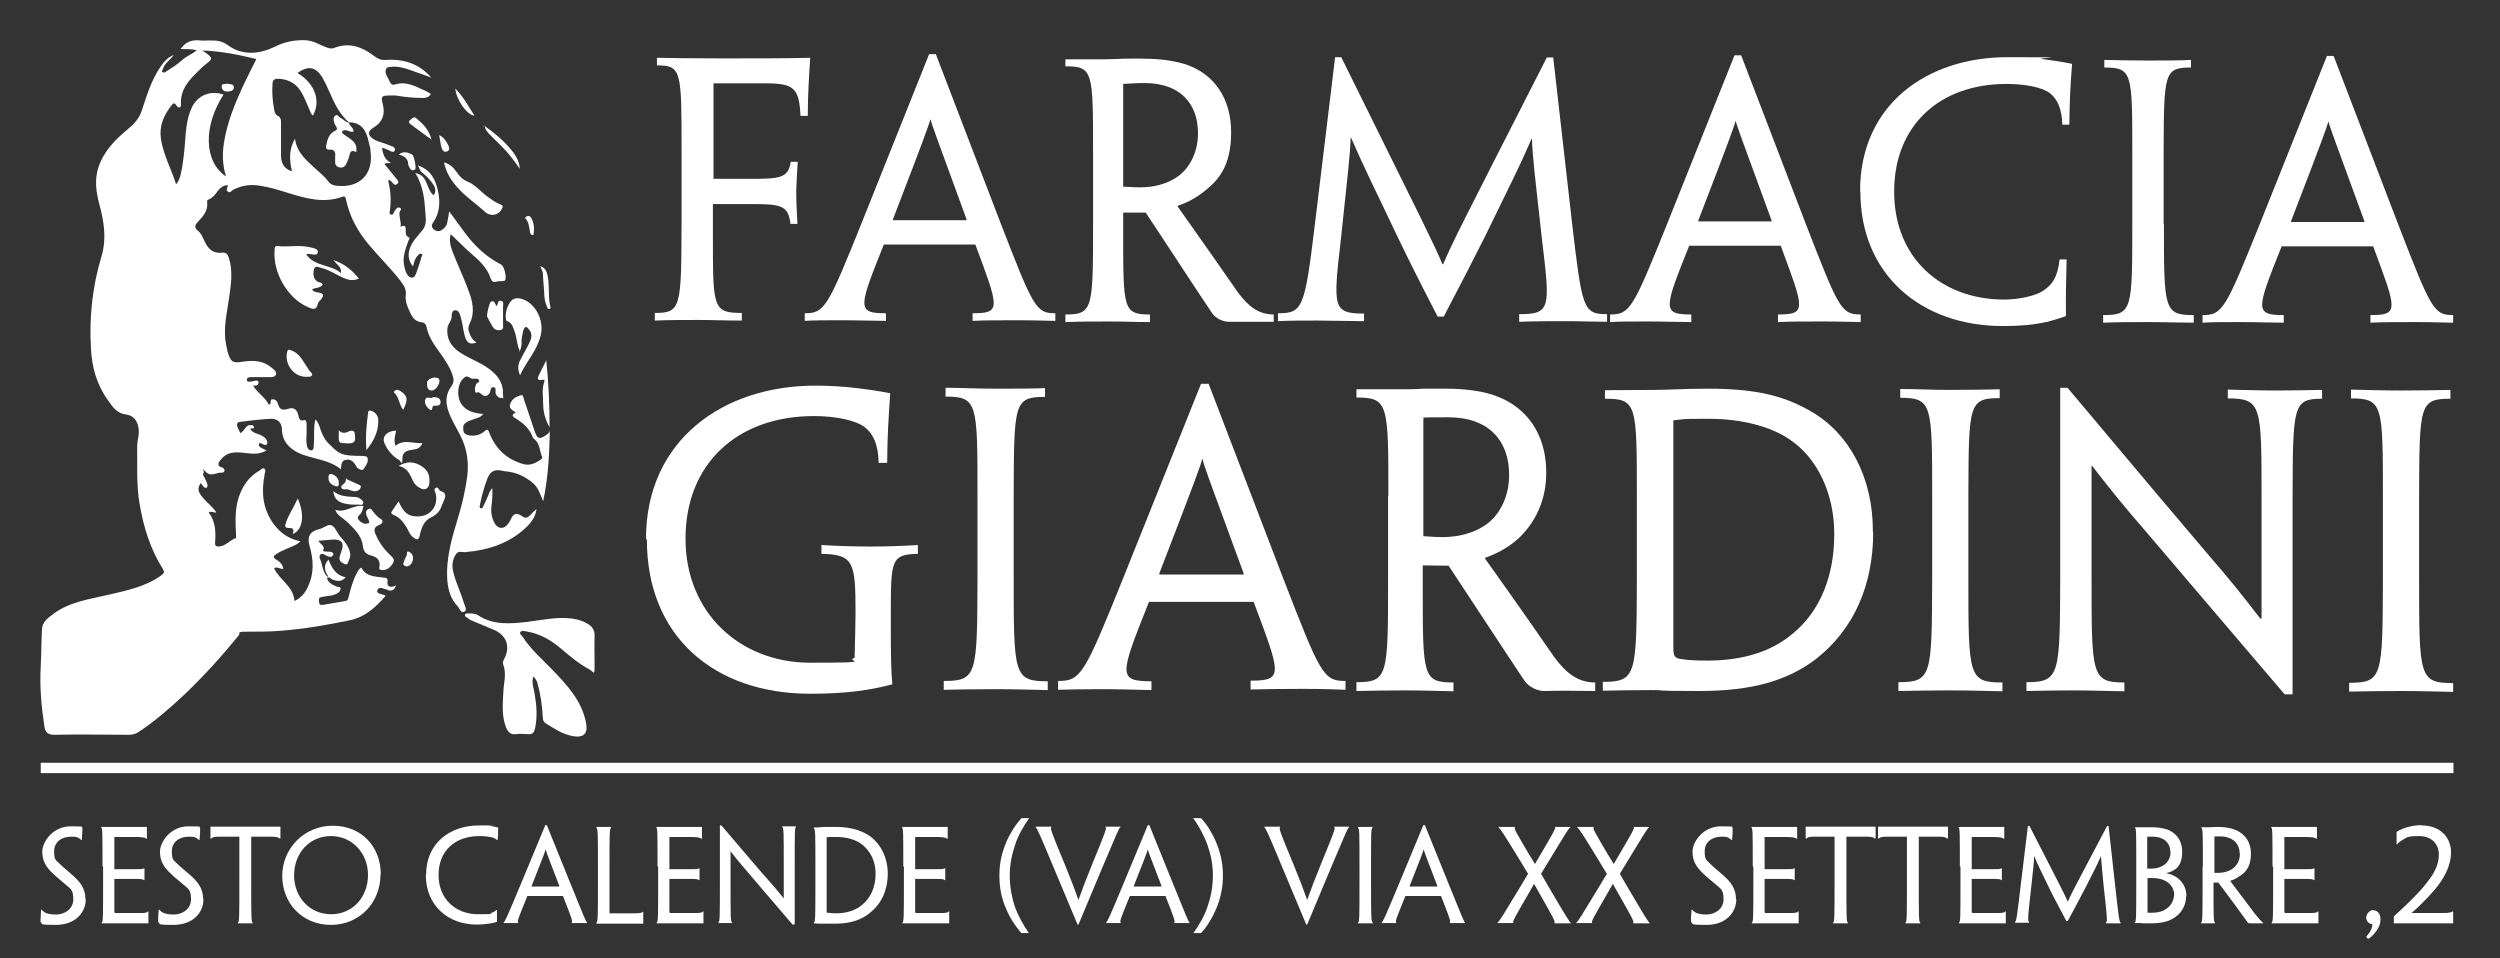 <?xml version="1.0" encoding="UTF-8"?>
<svg id="Livello_1" data-name="Livello 1" xmlns="http://www.w3.org/2000/svg" version="1.1" viewBox="0 0 822 315">
  <rect x="0" y="0" width="822" height="315" fill="#333333" stroke="none"/>
  <defs>
    <style>
      .cls-1 {
        fill: #fff;
        stroke-width: 0px;
      }
    </style>
  </defs>
  <g>
    <path class="cls-1" d="M234.5,58.8h12.1c9.8,0,12.6-.2,13.4-5.6h2.3c-.2,2.9-.4,6.2-.5,9.4,0,3.9.2,7.5.4,11h-2.3c-.7-6.2-3.3-6.5-13-6.5h-12.5v10.9c0,23.2,0,24.9,9.5,24.9v2.5c-5.5,0-9.7-.2-14.4-.2s-9,0-14.2.2v-2.5c8.7,0,8.7-1.8,8.8-29.9v-23.4c0-26.4,0-28.1-8.1-28.1v-2.5c4.7.1,12.2.2,21.7.2s21.2,0,28.7-.2c-.4,6.1-.8,12.5-.8,19.1h-2.4c-.4-9.1-2.2-10.7-11.3-10.7h-17.3v31.4h-.1Z"/>
    <path class="cls-1" d="M290.6,80.4c-8.3,20.8-9,22.6.7,22.6v2.5c-4,0-8.9-.2-14.3-.2s-9.8,0-12.4.2v-2.5c6.5,0,7.5-1.8,18.8-29.9l22.1-55.3h2.2l21.2,55.3c10.9,28.1,11.7,29.9,18.1,29.9v2.5c-2.3,0-6.3-.2-12.1-.2s-11.7,0-15.1.2v-2.5c9.5,0,8.7-1.6.9-22.6h-30.1ZM317.8,72.4v-.3c-10.4-28.5-11.3-30.7-11.8-32.8h-.1c-.6,2-1.3,4.3-12.3,32.8v.3c-.1,0,24.2,0,24.2,0h0Z"/>
    <path class="cls-1" d="M359.4,49.9c0-26.4,0-28.1-9.1-28.1v-2.3h12.6c1.9,0,4.2-.1,6.5-.2,2.3,0,4.7-.1,6.7,0,5.6,0,11,.8,14.7,2.2,8.2,3.1,14,10.6,14,22s-4.4,16-9.2,19.7c-2.7,2.1-5.7,3.6-8.4,4.5v.2c4.2,6,7.8,10.9,19.8,28.2,3.4,4.6,6.8,7.3,11.8,7.3v2.4c-3.3,0-6.4,0-9.2,0s-3.6,0-5.5,0-4.3-1-5.6-2.9c-7.4-11-14.4-21.9-21.8-33-2.8,0-5.7,0-7.4,0v6.6c0,25.2,0,26.9,8.8,26.9v2.5c-4.4,0-8.5-.2-13.6-.2s-9.4,0-14.2.2v-2.5c9.1,0,9.1-1.8,9.1-29.9v-23.4h0ZM393.9,43.8c0-9.5-5.6-16.4-17.4-16.5-2.6,0-5.5.2-7.2.3v33.8c1.8,0,3.3.2,5.4.2,4.7,0,8.8-1.1,12-3.2,4-2.5,7.2-7.8,7.2-14.6h0Z"/>
    <path class="cls-1" d="M439,18.8h2c27.6,55.8,29.9,60.2,33.3,68.1h.2c3.3-7.7,5.6-12.1,34.1-68h2.1l6.2,54.5c3.3,28.1,3.6,29.9,11.5,29.9v2.5c-4.1,0-8.6-.2-13.2-.2s-10.8,0-15.7.2v-2.5c10.5,0,10.2-2,7.5-24.6-2.3-20.7-3.1-27.1-3.3-33.1h-.1c-4.2,9.7-7.1,15.2-15.5,32.5-3.3,6.6-7.7,15.1-13.4,26h-2c-5.7-11-10.1-19.8-13.2-26.3-8-16.8-11.1-22.9-15.3-32.6h-.1c-.2,6.1-1,12.5-3.2,33.3-2.6,22.6-2.8,24.6,7.6,24.6v2.5c-4.9,0-10.3-.2-15.3-.2s-9.2,0-13,.2v-2.6c8.2,0,8.8-1.6,12.2-29.8l6.6-54.5h0Z"/>
    <path class="cls-1" d="M555.4,80.8c-8.3,20.8-9,22.6.7,22.6v2.5c-4,0-8.9-.2-14.3-.2s-9.8,0-12.4.2v-2.5c6.5,0,7.5-1.8,18.8-29.9l22.1-55.3h2.2l21.2,55.3c10.9,28.1,11.7,29.9,18.1,29.9v2.5c-2.3,0-6.3-.2-12.1-.2s-11.7,0-15.1.2v-2.5c9.5,0,8.7-1.6.9-22.6h-30.1ZM582.5,72.8v-.3c-10.4-28.5-11.3-30.7-11.8-32.8h0c-.6,2-1.3,4.3-12.3,32.8v.3c0,0,24.2,0,24.2,0h0Z"/>
    <path class="cls-1" d="M611.6,62.8c0-28.5,22.1-44,48.4-44s8.1.2,11.4.6c2.4.3,6.6.9,9.9,1.6-.6,7.9-.8,11.7-.9,20h-2.3c-.2-5.4-1.6-8.3-4-10.3-2.5-2-8.3-3.1-14.4-3.1-21.7,0-36.9,13.4-36.9,35.4s15.6,35.4,36,35.5c5.1,0,10.4-1.2,13-2.9,2.8-1.9,4.7-4.1,5.4-10.3h2.3c-.2,7.6-.3,13.7-.2,18.6-1.5.6-4.1,1.4-6.6,2-4.6,1-8.8,1.3-14.2,1.3-27,0-46.9-17.1-46.8-44.3h-.1Z"/>
    <path class="cls-1" d="M711.5,73.7c0,28.1,0,29.9,9.8,29.9v2.5c-4,0-9.4-.2-15-.2s-10.3,0-14.8.2v-2.5c9.6,0,9.6-1.8,9.6-29.8v-23.5c0-26.4,0-28.1-9.2-28.1v-2.5c4.3.1,9,.2,14.2.2s11,0,14.3-.2v2.5c-8.9,0-8.9,1.8-9,28v23.5h.1Z"/>
    <path class="cls-1" d="M750.2,81c-8.3,20.8-9,22.6.7,22.6v2.5c-4,0-8.9-.2-14.3-.2s-9.8,0-12.4.2v-2.5c6.5,0,7.5-1.8,18.8-29.9l22.1-55.3h2.2l21.2,55.3c10.9,28.1,11.7,29.9,18.1,29.9v2.5c-2.3,0-6.3-.2-12.1-.2s-11.7,0-15.1.2v-2.5c9.5,0,8.7-1.6.9-22.6h-30.1ZM777.4,73v-.3c-10.4-28.5-11.3-30.7-11.8-32.8h0c-.6,2-1.3,4.3-12.3,32.8v.3c0,0,24.2,0,24.2,0h0Z"/>
    <path class="cls-1" d="M212.4,177.2c0-32.5,25.4-50.5,55.9-50.4,4.4,0,9.1.3,13.4.8,2.4.3,7.1.9,11,1.7-.6,9.1-.9,13.4-1,22.9h-2.8c-.1-6.1-1.8-9.5-4.5-11.7-3-2.3-9.5-3.7-16.8-3.7-25.3,0-42.2,15.8-42.2,40.3s18,40.8,41,40.8,10.9-.5,14.6-1.6c.1-4.6.3-11.1.3-14.6,0-16.8-.5-19.4-11.2-19.6v-2.9c4.7.3,10.5.5,16.1.5s10.9-.2,15.6-.5v2.9c-8.9.2-8.9,2-8.9,20.5v5.3c0,6.2.1,13.3.5,17.1-7.5,2-15.4,3.1-27,3.1-31.5,0-53.8-18.8-53.7-50.8h-.3Z"/>
    <path class="cls-1" d="M333.3,189.7c0,32.3,0,34.3,11.2,34.3v2.9c-4.6-.1-10.8-.3-17.2-.3s-11.8.1-17,.2v-2.9c11,0,11-2,11.1-34.2v-27c0-30.2,0-32.3-10.5-32.3v-2.9c4.9,0,10.4.3,16.3.3s12.7,0,16.4-.2v2.9c-10.2,0-10.2,2-10.3,32.1v27h0Z"/>
    <path class="cls-1" d="M377.7,198.1c-9.5,23.9-10.3,25.9.9,25.9v2.9c-4.6-.1-10.3-.3-16.5-.3s-11.3.1-14.2.2v-2.9c7.5,0,8.6-2,21.6-34.3l25.4-63.4h2.5l24.3,63.4c12.5,32.3,13.4,34.3,20.7,34.3v2.9c-2.7-.1-7.2-.3-13.9-.3s-13.4.1-17.3.2v-2.9c10.9,0,10-1.9,1-25.9h-34.5v.2ZM408.9,188.9v-.4c-12-32.7-13-35.2-13.5-37.6h-.1c-.6,2.3-1.5,4.9-14.1,37.6v.4c-.1,0,27.7,0,27.7,0Z"/>
    <path class="cls-1" d="M456.5,163c0-30.2,0-32.3-10.5-32.3v-2.7h14.4c2.2,0,4.8,0,7.5-.2,2.7,0,5.5,0,7.7,0,6.5,0,12.7.9,16.8,2.6,9.4,3.6,16.1,12.2,16,25.2,0,10.5-5.1,18.3-10.5,22.6-3,2.4-6.6,4.2-9.6,5.2v.3c4.8,6.8,9,12.5,22.7,32.3,3.9,5.3,7.8,8.4,13.5,8.4v2.8c-3.8,0-7.4-.1-10.5-.1s-4.2.1-6.3.1-4.9-1.2-6.4-3.3c-8.5-12.7-16.5-25.1-25-37.9-3.2,0-6.6-.1-8.5-.1v7.6c0,28.9,0,30.9,10.1,30.9v2.9c-5.1-.1-9.8-.3-15.6-.3s-10.8.1-16.3.2v-2.9c10.4,0,10.4-2,10.4-34.3v-26.8h0ZM496.2,156.1c0-10.9-6.4-18.9-20-18.9s-6.3.2-8.2.4v38.7c2.1.1,3.8.3,6.2.3,5.4,0,10.1-1.3,13.8-3.7,4.6-2.9,8.2-9,8.2-16.7h0Z"/>
    <path class="cls-1" d="M615.9,175c0,17.5-6.4,31.9-18.7,41.6-9.4,7.2-21.1,10.6-38.4,10.6s-10-.3-15.8-.3-10.5.1-16,.2v-2.9c11.1,0,11.1-2.3,11.2-34.3v-26.8c0-30.2,0-32-10.5-32v-2.8c4.3,0,11.3-.1,16.2-.1s9.7-.4,17.8-.4c15.8,0,25.1,2.4,33.8,7.5,12.6,7.2,20.4,21.9,20.3,39.5h0v.2ZM603.1,175.5c0-13.2-5.5-24.8-14.5-30.9-6.3-4.4-16.1-6.9-26.6-6.9s-7.3.1-11.8.5v74.8c0,2.7.4,3.4,2.6,3.7,2.4.4,5.4.5,8.5.5,11.5,0,21-2.8,28.2-8.9,8.9-7.3,13.6-18.8,13.6-32.6h0v-.2Z"/>
    <path class="cls-1" d="M647.2,190.1c0,32.3,0,34.3,11.2,34.3v2.9c-4.6-.1-10.8-.3-17.2-.3s-11.8.1-17,.2v-2.9c11,0,11-2,11.1-34.2v-27c0-30.2,0-32.3-10.5-32.3v-2.9c4.9,0,10.4.3,16.3.3s12.7-.1,16.4-.2v2.9c-10.2,0-10.2,2-10.3,32.1v27h0Z"/>
    <path class="cls-1" d="M753.5,228.3h-2.3c-23.1-27.1-37.3-43.7-46.2-54.2-6.1-7-10.6-12.5-17.1-20.9h-.2v36.8c0,32.1,0,34.4,10.8,34.4v2.9c-6.1-.1-11.6-.3-17-.3s-9.9.1-15.2.2v-2.9c11,0,11-2.3,11.1-34.4v-62.4h2.4c23.4,27.9,37.7,44.8,46.8,55.5,5.9,6.8,9.9,11.7,16.6,20.4h.4c0-4.9,0-10.3,0-39.9,0-30.2,0-32.5-11.1-32.5v-2.9c5.1.1,10.5.3,15.7.3s10.4-.1,15.3-.2v2.9c-9.6,0-9.6,2.3-9.7,32.5v64.7h-.3Z"/>
    <path class="cls-1" d="M795.4,190.3c0,32.3,0,34.3,11.2,34.3v2.9c-4.6-.1-10.8-.3-17.2-.3s-11.8.1-17,.2v-2.9c11,0,11-2,11.1-34.2v-27c0-30.2,0-32.3-10.5-32.3v-2.9c4.9.1,10.4.3,16.3.3s12.7-.1,16.4-.2v2.9c-10.2,0-10.2,2-10.3,32.1v27h0Z"/>
  </g>
  <g>
    <path class="cls-1" d="M107.5,190c.4,1.7,1.9,2.3,3.3,2.9.4.2,1.1-.1,1.2.6,0,.6-.4,1.1-.8,1.4-.9.6-1.9.9-3,1-.8.1-1.7.3-2.5.4-1.1.2-.8.9-.8,1.6s.4,1.1,1.2,1c2.5-.4,5-.9,7.5-1.3.9-.2.9-.9,1.1-1.6.7-2.6,1.3-5.2,2.6-7.5.4-.7.6-1.4,1.5-1.9,1.5,3,4.4,2.9,7.2,3.3.9.1,1.6,0,1.4,1.5-.2,1.6,1.2,1.9,2.8,1.1-.5,1.6-1.4,1.8-2.5,1.6,0,0-.2-.2-.4-.2-1.1-.3-2.8-1.2-3.2.1-.5,1.4,1.6,1.2,2.7,1.9-3.2,3.7-6.6,6.9-11.6,8-7.6,1.6-15.2,2.9-22.9,3.5-3.7.3-7.4.3-11.1.3s-2,.4-2.7,1.2c-5.6,6.9-11.5,13.4-17.9,19.5-4.7,4.4-9.5,8.6-14.9,12.2-1.1.7-2.1,1-3.3,1-8.2,0-16.3-.2-24.5,0-2.3,0-3-.9-3.3-2.7-1-6.6-1.6-13.3-1.2-20,.2-4,.2-8,.4-11.9,0-2.5,2.1-3.9,3.8-5.2,5.4-4,12-4.8,18.3-6.3,6-1.4,11.9-2.6,17.1-6.3,1.1-.8,1.1-1.2.5-2.2-4.1-6.5-6.3-13.7-7.6-21.3-1.1-6.3-.7-12.7-.8-19,0-1.3.4-2.6.5-3.9.3-3.2-1-6.1-4.1-6.5-3.2-.4-4.5-2.6-6-4.7-3.7-5.1-5.3-10.9-5.6-17.1-.6-10.3.5-20.4,3.5-30.3,1.7-5.8.8-11.3-.7-16.9-1.1-4.1-1.7-8.2-.3-12.4,1.8-5.3,5.5-9,9.6-12.4,2-1.7,3.6-3.3,4.5-5.8,1.7-5.1,3.2-10.3,6.3-14.8,1.1-1.6,2.4-3.1,4.3-3.8-1.1,1.6-2.9,2.6-3.5,4.5,0,.4-.6.7-.2,1.1.4.3.8.1,1.1-.1,1.8-1.2,3.7-2.3,5.2-3.7,1.4-1.3,3.2-2,5-3.3-1.9-.7-3.7-.3-5.3-.5,1.6-2.4,3.8-3.1,6.5-2.8,1.1.1,2.2,0,3.4,0,2.1,0,3.8.2,5.7,1.6,4.8,3.5,10.4,2.9,15.5.4,3-1.5,6-2.1,9.3-2.1s5.1,1.5,7.6,2.4c1.1.4,1.8.5,2.9,0,4.8-1.7,8.9-.1,12.7,2.8,1.2.9,2.2,1.4,3.7,1.3,5.8-.4,11,1.1,15.1,5.8-2.3-.8-4.6-1.7-7-2.5-2-.7-4.1-1.3-6.3-1-.5,0-1,0-1.4.4-.6,1-.3,1.9.2,2.8.7,1,1,3.1,2.5,2.6,3.7-1.2,6.6.5,9.7,1.9.8.3,1.5.8,2.2,1.2-.7,1.2-1.8,1.3-2.9,1.3-2.9,0-5.8-.3-8.7-.8h-1.7c-3,0-3.2.2-2.5,3,.8,3.3-.2,5.8-3,7.5-2.1,1.2-2.1,2.6,0,3.9,1.5.9,3.1,1.1,4.7,1.8.9.4,2.7.7,2.2,1.9-.5,1.1-1.8-.2-2.7-.4-.5,0-.8-.7-1.5-.3.4,1.8.7,3.6,3,4.8-.9,0-1.5,0-2.1.2,0,.2,0,.4.2.5,1.2,1.5,2.4,2.9,3.6,4.4.4.5,1.1,1.2.3,1.8-.9.7-1.3-.2-1.8-.7-.3-.3-.5-.7-1.2-.5.9,3.4,1.1,7,.5,10.5,0,.3,0,.6.3.7s.7.2.9-.2c.2-.4.3-.8.6-1.1.3-.5.8-1.2,1.5-.9.9.3.2.9,0,1.4-.3,1.6.6,3.2.3,4.9.8-.4,1.6-.7,1.7.6.1,1-.4,2.2,1.1,2.9.4.2-.2.9-.3,1.3-1,2.8-2,5.5-1.2,8.5.1.5.3.9.4,1.4.4.9.9,1.9,2,2,1.1,0,1.3-1.2,1.6-1.9.6-1.6,1.1-3.3,1.6-4.9.1-.4.6-.8,0-1-.4-.2-.8,0-1.1.4-1.1,1-1.3,2.3-1.7,3.7-2.1-2.5-1.9-5.6.6-8.9.8-1,1.6-1.9,2.4-2.9,1.8-2,1.1-4.4,1-6.6-.2-3.8-.8-7.6-2.5-11-.2-.4-.4-.7-.8-1.3,4.4.7,3.5,5.4,6.1,7.3,1.1-1.7.3-3-.6-4.2-1-1.3-2.1-2.4-3.4-3.4-.5-.4-.7-1.3-1.2-2.2,4.5,1.5,5.9,5,6.7,8.8.7,3.5.4,7-1.7,10-.6.8-.5,1.6.2,2.2.8.7,1.8.8,2.7.2.9-.6,1.7-1.5,1.8-2.7.2-1,.4-2,.6-3.4,1.8,2.5,3.5,4.8,5.2,7.1,3.2,4.3,7,7.9,11.9,10.4,1.1.6,2,4.9,1.1,5.3-.8.3-1.8,0-2.7.3-1.2.4-1.6-.3-2-1.4-1.1-3.2-3.6-5.5-6-7.6-2.4-2-4.5-4.3-7-6.6-.6,2-.1,3.8.5,5.5,1.5,3.9,3.3,7.7,4.8,11.6,1.4,3.5,2.7,7.1,1.5,10.9-.4,1.3-1.4,2.4-.8,4.1.5,1.5,1.1,2.7,2.5,3.5-2.1.8-3.2.3-3.9-2.2-.4-1.5-.6-3-.9-4.5-.1-.5-.3-1.1-.4-1.6-.3-1-.6-2.3-1.8-2.3s-1.2,1.6-1.2,2.1c0,1.5-1.3,2.4-1.4,3.9-.3,3.4,1.2,5.9,4,7.8,3.1,2.1,6.6,3.2,9.6,5.4,2.7,2,4.7,4.4,4.7,8s.4,1.4-.5,1.6c-.8.2-1.3-.4-1.8-1.1-.5-.8.4-2.3-.9-2.4-1.1,0-.8,1.4-1.3,2.1-.6.8-1.4,1.1-2.2.5-.7-.4-1-1.2-2.1-.8-.6.2-.6-2.3.2-3.1.3-.3,1-.3.7-1-.2-.5-.8-.5-1.3-.5h-1c-.9-.2-1.6-1.3-2.6-.3-1.2,1-1.7,2.4-1.9,3.9-.4,4.9,2.5,7.7,8.2,8-.9,1.3-2.4,1.4-3.6,1.9-.9.3-1.7.6-2.4,1.2-.8.7-.6,1.7-.5,2.5.1.9.9,1.2,1.6,1.4,1.9.4,3.8,0,5.3-1.3.9-.7,1.1-.8,1.6.5,2,5.3,5.8,8.8,11.2,10.3,2.2.6,3.9-.3,5.6-1.4.3-.2.6-.6.6-.8-.9-2-.7-4.5-2.6-6-.3-.2-.5-.4-.6-.8-1.1-2.8-3.2-4.6-5.7-6.1-1.2-.7-1.1-1.3.2-1.8-.9-.8-2.3-1.2-1.9-2.7.5-1.7,1.8-2.5,3.4-3,1-.3.9.5,1.1,1.1,1.2,3.6,2.4,7.1,3.6,10.7.9,2.5,1.5,2.8,3.7,1.3.6-.4,1.2-.8,1.3-1.6-.2,7.7-.5,15.3-2.2,23.3-1-2.3-1.6-4.4-3.3-5.9-2.6-2.2-5.5-3.6-8.9-3.9-.4,0-.8-.1-1.2-.2-2.5-.6-3.9.1-4.9,2.4-1.1,2.9-1.9,5.8-2.5,8.8,0,.4-.3.9.2,1.1.5.2.7-.2.9-.6.6-1.3,1.2-2.5,1.7-3.8.2-.7.5-1.4,1.3-2.2,0,1.9,0,3.4-.2,5-.4,2.3-.2,4.5.9,6.5,1.1,2,3.1,2.1,4.4.3.3-.4.6-.8.8-1.2,1-2.6,2.2-2.6,4.1-1.2.7.5,1.4.4,2.1-.2.8-.8,1.5-1.6,2.4-2.3-.3,2.5-1.7,4.4-3.4,6-4.6,4.4-10.2,6.7-16.4,7.7-1,.2-2.1.2-3.1.4-1.2.3-2.6-.6-3.5.6-1.2,1.7-1.5,3.7-1,5.8.8,3.6,2.5,6.8,3.5,10.3.3,1,1.2,2.4.2,2.9-1.2.7-1.5-1-2.2-1.7-2.2-2.3-3.1-5.1-3.4-8.3-.6-7.4,1.5-14.3,3.6-21.2,1.3-4.3,2.3-8.7,2.9-13.1.6-4.7,0-9.2-2.2-13.5-1.3-2.6-2.9-5.1-3.9-7.9-1.1-3-1-5.8.9-8.4.8-1.1.9-2.1.5-3.3-.8-2.7-2.3-4.9-3.9-7.2-2-2.8-4.1-5.5-4.8-9.1-.1-.7-.6-1.3-1.4-1.4-2.7-.2-3.5-2.2-4.4-4.2-.7-1.5-1.2-3.2-1-4.7.3-2-.7-3.3-1.7-4.7-3.2-4.2-7-7.8-10.4-11.9-3.6-4.3-6.3-9.1-7.5-14.7-.2-.7-.2-1.5-1.2-1.1-6.1,2.2-11.9.6-17.7-1.2-3.2-1-6.4-2-9.8-2.5-3-.4-5.7,0-8.4,1.4-.6.3-1,1.2-1.8.6-.8-.6,0-1.3,0-2.1-1.3,0-2.2.6-3,1.5-.9,1.2-1.8,2.6-3.3,3.2-.3,0-.6.4-.5.8.4,2.9-1.4,4.8-3.1,6.6-1,1.1-1.2,1.9.2,3,1,.8,1.5,2.2,2.1,3.4,1.1,2.5,2.8,4,5.7,3.7,1.3-.2,1.9.5,2.2,1.6,1.4,4.2.8,8.5.2,12.7-.7,5.2-2.1,10.4-1.1,15.7.2.8.3,1.7.5,2.5,1.1,3.5,1.6,3.9,5.2,3.3,3.4-.5,6.6-.3,9.3,2,.7.6,1.8,1.3,1.4,2.3-.4.9-1.6.8-2.5.8h-5.5c-.6,0-1.7,0-1.5,1,0,.7,1,.5,1.7.4.3,0,.6-.2.8-.2.5,0,1.1-.3,1.3.4,0,.6-.2,1.1-.9,1.2-.2,0-.5,0-.9,0,1.5,2.5,4,3.8,5.2,6.3,1.2-.4,0-1.8,1.2-1.8s1.6.8,1.8,1.6c.6,1.9,1.6,2.1,3.4,1.5,1.5-.5,2.7,0,3.2,1.8.3.9.2,2.6,2.2,1.9.3-.1.6.8.6,1.2,0,1.1,0,2.2,0,3.4,0,1-.2,2.1,0,3.1,0,1,.5,2.3,1.5,2.3s.8-1.4.9-2.2c.2-2.6-.2-5.2.5-8,1.1,1.1,1.3,2.3,1.7,3.4.6,1.7,1.3,3.2,2.7,4.6,3.5,3.4,3.9,3.8,9.2,4h1.3c.9.1,2.2-.1,2.3.9.2,1.3-.7,2.5-1.5,3.6-.3.3-.9,0-1.4-.2-.6-.3-.9-.9-1.2-1.4-.7-1.2-1.7-1.9-3.1-1.6-1.5.3-1.5,1.6-1.6,3.1-3.2-2.6-7-3.1-10.7-4.2-1.7-.5-3.5-1.1-5-2.2-2.3-1.6-3.6-3.7-3.7-6.5,0-2.5-1.4-3.8-3.9-3.7-3.3.2-6.6.6-9.8,1-1.2.1-1.2.9-.9,1.8.3.6.6,1.2.9,1.9.8-.3,1.2-1.1,1.7-1.7.4-.4.7-.9,1.3-.9s1.4-.2,1.5.7c0,.9-1-.1-1.2.6.7,1.1,1.9,1.4,3,1.8.9.4,1.8.8,2.3,1.7.2.4.4,1,.2,1.4-.3.5-.9.3-1.3.1-.5-.2-1.1-.8-1.4,0-.2.6.5,1,.9,1.2.5.3,1,.5,1.6.8-2.4,1.5-4.9,1.1-7.4.8-2.7-.3-5.4-.4-7.4,2-.8,1-2,2.2.4,2.9.4.1.6.6.6,1s-.5.7-.9.6c-1.7-.1-3.5,1.5-5.2-.2s-.5,0-.7.2c-.3.4-.4.7,0,1.2.4.7.7,1.4,1,2.1.2.5.4,1.3,0,1.6-.7.4-1.1-.3-1.5-.8-.2-.2-.3-.5-.5-.7-1.2,1.9-1,3,1.1,5.3,1.3,1.5,2.9,2.6,4,4.4-.8.2-1.5-.6-2.5,0,2.3,3,2.4,6.5,2.1,10.1,0,.9.4,1.1,1.1,1.1,2.3,0,3.7-2.1,5.8-2.8,0,0,0-.8,0-1.2-.2-4-.4-8,.8-11.9,1.2-3.8,3.3-7,6.8-9,.6-.3,1.1-1.2,1.8-.6.5.4,0,1.2,0,1.8-1.1,5.8-.7,11.2,2.9,16.2,2.2,3,5,5,8.9,5.8-1.5,1.4-3.2,1.8-4.7,2.5-.9.5-1.9.8-2.8,1.4-1.7,1-1.7,1.4,0,2.4,1,.6,1.6,1.5,1.9,2.7-1,.3-2-.8-3.1-.2,1.7,3.9,6.4,5.9,6.7,10.8,2.3-1,3.6-2.8,4.5-4.8,2-4.3,1.8-8.7.5-13.2-.9-3,0-4.9,3.1-5.6,1.4-.3,2.9-1.7,4-1.3,1.2.4,1.8,2.2,2.7,3.4,1,1.2,2.1,2.3,2.8,3.7.7,1.4,1.1,2.8.4,4.2s-.3,1.9-1.6,1.4c-1-.4-1.9-1.1-1.5-2.4.2-.7.5-1.5.7-2.2.7-2.2,0-3.3-2.4-3.4h-.4c-1.6.1-3.2.3-4.9.4.5,1.2,2.4,1.6,1.5,3.3,0,.2,1.1.3,1.7.3s1.3,0,1.7.6c0,.2,0,.6-.2.7-.5.6-1.1.4-1.7.2-.8-.3-1.6-1.2-2.3-.6-.8.7,0,1.7.2,2.5.5,1.7.7,3.6,2.1,4.9h0l.2.2ZM114.7,40.2h0c-3-2.6-4.7-6.1-6.3-9.8-.7-1.7-1.5-3.3-2.4-4.9-2.2-3.6-4.7-4-8.2-1.5,5.7,3.4,7.8,9.1,5.1,14-.8-.6-.9-1.5-1.3-2.3-.9-2-1.7-4.2-2.9-6-1.8-2.6-4.3-3.7-7.3-3.8-1.3,0-1.8.5-1.8,1.7-.2,2.7,0,5.5.5,8.2.2.8.3,1.8,1.1,2.2,1.2.6,1.2,1.5,1.2,2.6,0,3.5,0,7,0,10.5,0,3,1.4,4.6,3.6,5.2-.9-3.7-1-7.3,1-10.7.6,4.8,4.1,7.4,7.2,10.3,1.3,1.2,2.7,2.3,3.7,3.7.8,1.1,1.8,1.4,3,1.5,7.6.7,12-4,10.9-11.6,0-1-.4-1.9-.6-2.9-.7-3.6-2.3-6.3-6.4-6.4h0ZM74.3,57.9c-1.2-3.8-1.2-7.2-.7-10.7,1-6.7,3.5-12.8,6.3-18.9,1.4-3,2.9-5.9,4.4-8.9-5.9-1.4-11.6-2.6-17.8-2.8,4.1,2.7,3.4,2.7.7,4.9-.6.5-1.2,1-1.7,1.6-3.3,3.1-6.3,6.3-6,11.3,0,.3,0,.7-.4.9-.5.2-.7-.2-1-.5s-.7-1.4-1.5-.4c-2.7,3.3-4.3,6.9-3.7,11.2.8,5.3,3.4,9.9,5,15,.9-1,1.2-2.1,1.5-3.2.7-2.9,1-5.9,1.3-8.9.4-4.5.4-9,2.4-13.2,1.9-4,6.1-5.7,10.4-4.2-6.7,10.4-6.5,22,.8,26.9h0ZM107.8,147.1h0c0,.1,0,0,0,0Z"/>
    <path class="cls-1" d="M175.4,222.4c-.7,1.9,0,3.6.3,5.2.7,4,1.1,8,.2,12-.3,1.3-.8,1.9-2.2,1.8-1.3-.1-2.7-.2-4,0-1.8.2-2.6-.6-3.3-2.2-1.5-3.8-1.1-7.7-.9-11.6.1-3,1.1-6,0-9-.3-.8,0-1.5.4-2.2,2-4,.5-7.7-3.7-9.4-2.4-1-4.8-2-7.2-3-.6-.2-1-.7-1.5-1-.4-.2-.8-.4-.6-.9s.7-.4,1.1-.4c1.1,0,2.3,0,3.2.6,5,3.3,10.5,2.8,16,2.2,5-.6,9.9-1.8,15-1.1,2.1.3,3.9.9,5.6,2.1,1.1.8,1.7,1.9,1.7,3.4-.1,3.4,0,6.7,0,10.1s-.3,1.9-1.7,1.1c-3.4-1.8-6.4-4.3-9.3-6.8-3.4-2.9-7.1-5-11.5-5.7-.6-.1-1.4-.3-1.8.1-.6.7.3,1.1.6,1.6,2.7,4.2,6.4,7.4,9.8,10.9,4.9,5.1,9.7,10.2,11.1,17.5.7,3.7-.9,5-4.6,4.3-3.3-.7-6-2.5-8.7-4.2-.7-.4-.8-1-.9-1.7-.2-3.8-.7-7.5-1.7-11.2-.2-.9-.6-1.6-1.4-2.5h0Z"/>
    <path class="cls-1" d="M100.6,83.5c2.8,4.3,8.1,3.3,11.5,6.3.3-2.1-1.3-2.7-2.5-4.3,3.8,1.3,6.2,3.4,8.4,6.1-2.2,1-3.9.3-5.7-.5-2.1-1-4-2.3-6.3-2.9-.9-.2-2.3-1.1-2.7.2-.4,1.3-.5,3.1,1.1,4.2.5.3,1.3.2,1.7.9-.7,1.4-2.4.9-3.5,1.7.5.8,1.4.9,2.2,1,1.9.3,1.6,1.1.8,2.2-.4.5-1,.9-1.1,1.5-.5,2.4-1.9,1.6-3.2,1.1-6.8-2.9-11.7-11.5-11-18.9,0-.6,0-1.3,1-1.2,3.4.4,6.7-.4,10.1.3,1.3.3,3.3.5,3.1,1.7-.3,1.7-2.3.2-3.9.7h0Z"/>
    <path class="cls-1" d="M171,115.6c-1.1-2.1-1-4.5-1.8-6.6-.5-1.4-.8-2.8-2.4-3.4-.2,0-.4-.3-.4-.4-.4-2.1.2-4.1,1.3-5.8.9-1.4,2.3-1.6,3.9-1.1,4.4,1.3,7.4,7,6.2,11.9-.4,1.7-1.1,3.3-1.9,4.8-1.5,2.8-3.5,5.2-4.9,8.4-.9-2-.7-3.6.1-5.1,1-2,2.2-3.9,3.1-5.9.6-1.3.9-2.8-.3-4.1-.3-.3-.6-1-1.2-.7-.3.2-.6.8-.7,1.2-.2,1.3-.6,2.6-.5,3.9,0,1-.2,1.9-.7,3h.2Z"/>
    <path class="cls-1" d="M110.1,167.6c1.7.6,3.3.2,4.9-.4,1.4-.5,2.8-1.1,4.5-.8-.2,1.1-.5,2.2-1.3,2.9-1.1,1-.3,1.6.3,2.2.8.7,1.8.9,2.7.5.5-.2,0-.7,0-1.1-.3-.6-.7-1.2-.8-1.9-.2-.7,0-1.3.7-1.6.7-.4,1.1.1,1.4.6.8,1,1.6,2,2.8,2.7.9.5.4,1.6-.6,1.9-1.9.7-1.8,1.9-1.1,3.3,1.2,2.8,3,5.1,5.2,7.1,1.2,1.1.6,2-.1,2.9-.9,1.2-2.2,1.8-3.7,1.4-.5-.1-.3-.7-.2-1.1.2-2-.8-3-2.6-3.5-1.7-.4-2.7-1.2-2.9-3.2-.4-3.5-3-5.8-5.4-8.1-1.3-1.2-3.1-1.9-3.7-3.9h0Z"/>
    <path class="cls-1" d="M146,53.4c2.1.5,3.3,2,4.4,3.5.9,1.3,1.8,2.2,3.3,2.8,2.6,1,4.3,3.3,6.5,4.9,1.4,1,2.7,2,4.3,2.6,1,.4.9.8.5,1.5-1.1,2.2-3.8,2.6-5.6.9-2.4-2.2-5.1-4.1-7.4-6.3-2.8-2.7-5.1-5.7-6-9.8h0Z"/>
    <path class="cls-1" d="M131.1,164.9c1.6,3.8,3.3,5,6.4,4.9,4-.1,6.6-3.3,5.8-7.3-.1-.7-.9-1.6,0-2.1.8-.5,1,.9,1.5,1,2.5.8,1.5,2.3.9,3.8,0,.2-.2.4-.3.6-.6,2.1-1.7,3.4-3.8,4.4-2.2,1-3.1,3.5-3.6,5.9-.4,1.8-1.1,1.3-2.1.6-1.1-.8-1.5-2-2.1-3.1-1.1-1.8-2.3-3.5-4.4-4.3-1-.4-.8-.8-.4-1.4.6-.9,1.2-1.8,2-3h.1Z"/>
    <path class="cls-1" d="M130.3,141.6c-.5,1.7-.8,3.2-.3,5,2.8-2.3,5.8-.7,8.9-.9-.6,1.5-1.7,2-2.9,2.1-1.9.3-3.7.5-3.7,3.1s-.5.7-1,.4c-2.3-1.3-3.9-3.3-4.9-5.6-.9-2.2.9-4.1,4-4.1h0Z"/>
    <path class="cls-1" d="M131.1,153.2c2.8-1.7,5.1-1.4,7.4,0,1.8,1.1,2.8,2.7,2.7,4.9,0,1-.1,2.1-1.1,2.6s-2-.2-2.9-.8c-.8-.6-1.3-1.5-1.7-2.4-.9-1.9-1.8-3.8-4.5-4.3h.1Z"/>
    <path class="cls-1" d="M179.6,118.3c.8,7.7,1.1,14.9,1.1,22.2-1.3-2.3-2.1-4.9-2.1-7.5s-.5-4.9.3-7.3c.1-.3.4-1-.6-.8-2,.4-1.5-.8-1-1.8.7-1.5,1.5-2.9,2.4-4.8h0Z"/>
    <path class="cls-1" d="M100.6,123.9c-4,0-7.1-4.1-6.2-8.1.2-1,.6-.9,1.3-.6,1.5.5,2.6,1.5,3.5,2.8.8,1.2,1.6,2.4,2.4,3.7.3.6,1.3,1,1,1.7-.4.7-1.4.4-2,.5Z"/>
    <path class="cls-1" d="M163.3,100.6c.6-.7.2-1.9,1.4-1.7,1.1.2.7,1.2.7,1.9v5.7c0,.7.3,1.7-.7,2-1,.2-2,0-2.6-.9-.7-1.1-1.3-2.3-1.9-3.4-.3-.5.7-4.8,1.2-5,1.3-.6,1.3.8,1.9,1.5h0Z"/>
    <path class="cls-1" d="M120.5,148c-.4-4.1,0-8.1.5-12.1,0-1.1.7-1,1.4-.7,1.3.6,2,1.7,2,3.1,0,3.8-1.6,6.8-3.9,9.7Z"/>
    <path class="cls-1" d="M97.9,163.9c2.4,5.4,1.7,10.4-1.7,11.7.6-1.4.3-2.1-1.3-2-1.2,0-1.3-.6-.9-1.7.9-2.7,2.6-5.1,3.9-8Z"/>
    <path class="cls-1" d="M109.6,161.5c2.2,1.8,4.5,1.7,6.7,1.9.7,0,1.4,0,2,.5.6.4,1.3.9,1.1,1.6-.2.8-1.1.4-1.6.4-1.6.1-3.2,0-4.8-.4-1.7-.5-3.2-1.4-3.4-4Z"/>
    <path class="cls-1" d="M159.5,41.5c3.5,2.6,6.8,5.3,9.4,8.8,1.1,1.5,1.9,3.2,2,5.2-.9-1.3-1.8-2.6-2.8-3.8-2.1-2.8-4.8-5.1-7.2-7.6-.7-.8-1.4-1.5-1.5-2.6h.1Z"/>
    <path class="cls-1" d="M177.6,87.5c1.7.5,2.1,1.8,2.4,2.9.8,3.5.1,7.1,1,10.6,0,.3,0,.6-.4.6s-.6-.2-.6-.4c-.5-1.1-.9-2.3-1-3.6-.1-2.6-.4-5.1-.5-7.7,0-.8-.6-1.4-.9-2.5h0Z"/>
    <path class="cls-1" d="M107.6,190c.5-.6,0-1-.3-1.5-.7-1.5-.7-3,.7-4.5,1.1,2.7,2.4,5.2,5.7,5.8-1.4,1.6-2.8,1.3-4.3.8-.6-.2-1-1.1-1.8-.6h0Z"/>
    <path class="cls-1" d="M111.3,141.4c1.3,1.4,2.5.9,3.5.4,1.2-.5,1.8,0,1.9,1,0,1.1.5,2.5-1.1,2.9-.9.2-2,0-2.9,0-1.4-.2-1.4-.3-1.3-4.3h0Z"/>
    <path class="cls-1" d="M142,46c-2.7-2-5-3.6-7.2-5.3-.5-.4-.3-1,0-1.2.6-.4,1.2-1.4,2.1-.6,2.1,1.8,4.2,3.7,5,7.1h0Z"/>
    <path class="cls-1" d="M142.2,130.6c1.3,0,2.3,0,2.6,1.2.3,1.5-.7,1.6-1.8,1.6s-.4,0-.6.2c-.5.2,0,2-1.3.9-1-.8-1.6-2-1.3-3.1.4-1.3,1.9-.2,2.5-.7h0Z"/>
    <path class="cls-1" d="M116.7,161.6c-.7-.2-1.4-.3-2-.6-.8-.4-2.2.4-2.5-.8-.2-.8,1.5-1.1,1.5-2.3s.3-.3.6-.2c1.3.6,2.6,1.2,4,1.8.5.3.4.6.2,1-.4.8-1.1,1-1.9,1h.1Z"/>
    <path class="cls-1" d="M131.1,50.8c1.7-1.3,3.1-.6,4.4,0,.6.2,1.5,4.5,1,4.9s-1.2.4-1.6-.2c-.3-.5-.7-1-.7-1.7-.1-1.6-1.2-2.5-3.1-3h0Z"/>
    <path class="cls-1" d="M132.6,134.8c-1.5-1.8-1.3-4.2-3-5.7-.2-.2,0-.5.3-.7.6-.4,1.1-.2,1.6.1,2.5,1.5,2.8,2.8,1.1,6.2h0Z"/>
    <path class="cls-1" d="M149.7,29.1c2.7,2.7,4.3,5.9,6.3,8.9-2.3,0-6-5.1-6.3-8.9Z"/>
    <path class="cls-1" d="M143.2,124.2c.5,0,1.2,0,1.3,1,0,1.5-1.6,3.4-2.7,3.2-1.5-.2-1.3-1.5-1.4-2.5-.1-.9,1.4-1.8,2.9-1.8h-.1Z"/>
    <path class="cls-1" d="M135.8,183.8c-.1.6-.3,1.4-1,2-.6.5-1.3.6-1.9.1-.7-.5,0-1,0-1.5.2-.9,1-1.5.9-2.5,0-.8.6-.6,1-.3.7.5,1.1,1.1,1,2.2Z"/>
    <path class="cls-1" d="M111.4,158.7c0,.7,0,1.4-.8,1.2-1.4-.3-2.5-1.1-2.6-2.6,0-.7,0-1.7,1.1-1.4,1.3.4,2.3,1.4,2.3,2.8Z"/>
    <path class="cls-1" d="M144.3,44.4c1.7.7,2.4,2,3.1,3.4.4.8.5,1.6-.4,2-1,.4-1.6-.4-1.8-1.2-.4-1.3-.5-2.7-.8-4.2h-.1Z"/>
    <path class="cls-1" d="M175.4,77.3c-1.1,0-1.1-.7-1.2-1.4-.2-1.1-.3-2.3-.9-3.4-.2-.4-1.1-.8-.2-1.3.8-.5,1.4,0,1.7.7.9,1.7.9,3.5.6,5.4h0Z"/>
    <path class="cls-1" d="M159.5,41.5h-.6c.3-.4.4,0,.5,0h.1Z"/>
    <path class="cls-1" d="M110.1,167.6h-.2.2Z"/>
    <path class="cls-1" d="M114.7,40.2c0,1.2,1.7,1.7,1.5,3.1-.9.2-1.6-.3-2.4-.5-.5,0-1.1,0-1.3.5-.2.4.3.7.7,1,.8.6,1.7,1.1,2.4,1.7,1,.8,1.6,1.7,1.6,3s0,1.1-.5.8c-1.7-.6-1.6.8-1.9,1.7-.3.8-.6,1.7-1,2.5-.5.9-1.3,1.3-2.3,1-1.1-.3-1.4-1.1-1.3-2.1v-1.5c.2-1.4-.3-2.3-1.8-2.2-1.3,0-1.3-.6-1.1-1.6.4-1.9.9-3.7,2.9-4.6.8-.4.7-.8.3-1.4-.3-.5-.6-1.1-.7-1.7-.2-.7-.2-1.5.5-1.9.8-.5,1,.4,1.6.7,1,.5,1.8,1.6,3.1,1.7h0l-.3-.2Z"/>
    <path class="cls-1" d="M74.5,27.5c1,.2,2.4,0,2.4,1.2s-1.3,1.4-2.3,1.4-1.7-.6-1.7-1.7,1.1-.6,1.6-.9Z"/>
  </g>
  <g>
    <path class="cls-1" d="M28.2,295.7c0,4.2-3.3,8.4-9.8,8.4s-3.9-.4-5.1-.9c.1-1.7.1-2.4.2-4.1h.2c.3.4.8.8,1.4,1.1.8.3,2,.5,3.3.5,3,0,5.7-1.9,5.7-5s-.8-3.4-2.7-5c-1.3-1.2-2.5-2-3.8-3.3-2.5-2.3-3.7-4.3-3.7-7.4s3.4-8.3,9.3-8.3,3,.2,3.9.5c0,1.3-.1,2.3-.2,4h-.2c-.3-.4-.9-.7-1.3-.9-.6-.2-1.3-.2-2-.2-3.2,0-5.6,1.8-5.6,4.8s.6,2.9,1.8,4.1c1.2,1.2,2.5,2.2,4.2,3.7,2.5,2.2,4.3,4.4,4.3,8h.1Z"/>
    <path class="cls-1" d="M33.7,285c0-11,0-12.6-.4-12.9v-.2h15v3.9h-.2c-.3-.5-1.8-.6-4.2-.6h-6.3v10.6h6.2c2.4,0,3.2,0,3.5-.3h.2v3.9h-.2c-.3-.4-1.1-.4-3.4-.4h-6.3v10.7c0,.3,0,.4.3.5h7.7c1.7,0,2.7,0,3-.5h.2v3.9h-15.4v-.2c.5-.2.5-1.9.5-13.7v-4.8h-.2Z"/>
    <path class="cls-1" d="M66.9,295.7c0,4.2-3.3,8.4-9.8,8.4s-3.9-.4-5.1-.9c0-1.7,0-2.4.2-4.1h.2c.3.4.8.8,1.4,1.1.8.3,2,.5,3.3.5,3,0,5.7-1.9,5.7-5s-.8-3.4-2.7-5c-1.3-1.2-2.5-2-3.8-3.3-2.5-2.3-3.7-4.3-3.7-7.4s3.4-8.3,9.3-8.3,3,.2,3.9.5c0,1.3,0,2.3-.2,4h-.2c-.3-.4-.9-.7-1.3-.9-.6-.2-1.3-.2-2-.2-3.2,0-5.6,1.8-5.6,4.8s.6,2.9,1.8,4.1,2.5,2.2,4.2,3.7c2.5,2.2,4.3,4.4,4.3,8h0Z"/>
    <path class="cls-1" d="M78.7,275.1h-6.5c-1.5,0-2.3.1-2.7.6h-.3v-3.9h23v3.9h-.3c-.5-.5-1.4-.6-2.8-.6h-6.5v14.6c0,11.8,0,13.5.5,13.7v.2h-4.9v-.2c.5-.2.5-1.8.5-13.6v-14.6h0Z"/>
    <path class="cls-1" d="M125.1,287.6c0,9.1-6.8,16.5-16.3,16.5s-16-7.2-16-16.1,7.1-16.5,16.6-16.5,15.8,6.9,15.8,16h-.1ZM121,287.7c0-7.2-5.2-12.8-12.2-12.8s-12.1,5.6-12.1,12.9,5.2,12.8,12.2,12.8,12.1-5.6,12.1-12.9h0Z"/>
    <path class="cls-1" d="M140.1,287.6c0-10.1,7.5-16.2,17.5-16.2s2.5,0,3.3.2c.9,0,2.1.3,2.9.5,0,1.3,0,2.8-.2,4.1h-.2c-.4-.4-1-.7-1.7-.9-1-.2-2.4-.4-4-.4-8.2,0-13.5,4.9-13.5,12.8s5.6,12.9,13,12.9,3-.2,4.2-.4c.7-.2,1.3-.5,1.8-1h.2v3.9c-.7.2-1.7.5-2.7.6-1.3.2-2.6.3-4,.3-9.1,0-16.7-6-16.7-16.4h0Z"/>
    <path class="cls-1" d="M173.4,294.6c-2.8,6.9-3.5,8.5-3,8.7v.2h-4.8v-.2c.4-.2,1.2-1.9,6.1-13.7l7.6-18.3h.5l7.4,18.3c4.8,11.8,5.4,13.4,5.8,13.7v.2h-5v-.2c.4-.2-.2-1.9-2.9-8.7h-11.7ZM183.9,291.5v-.2c-3.5-9.2-4.1-10.6-4.5-12h0c-.4,1.4-1,2.8-4.6,12v.2h9.2,0Z"/>
    <path class="cls-1" d="M196.6,285c0-11,0-12.4-.5-12.8v-.3h4.8v.3c-.5.4-.5,1.8-.5,12.8v15c0,.2,0,.3.3.3h7.7c.8,0,1.4,0,1.9-.1.5,0,.9-.2,1-.4h.2v3.9h-15.4v-.3c.5-.4.5-1.9.5-13.6v-4.8Z"/>
    <path class="cls-1" d="M216.2,285c0-11,0-12.6-.4-12.9v-.2h15v3.9h-.2c-.3-.5-1.8-.6-4.2-.6h-6.3v10.6h6.2c2.4,0,3.2,0,3.5-.3h.2v3.9h-.2c-.3-.4-1.1-.4-3.4-.4h-6.3v10.7c0,.3,0,.4.3.5h7.7c1.7,0,2.7,0,3-.5h.2v3.9h-15.4v-.2c.5-.2.5-1.9.5-13.7v-4.8h-.2Z"/>
    <path class="cls-1" d="M261.1,304h-.5c-8-9.3-12.6-14.7-15.4-18-1.8-2.1-3-3.5-5-6.1h0v10c0,11.5,0,13.2.5,13.4v.2h-4.5v-.2c.5-.2.5-1.9.5-13.7v-18.2h.5c8.2,9.6,12.9,15.2,15.8,18.4,1.7,1.9,3,3.5,4.7,5.6h0v-10.8c0-10.8,0-12.4-.5-12.7v-.2h4.5v.2c-.4.2-.4,1.9-.4,12.9v19l-.2.2Z"/>
    <path class="cls-1" d="M291.9,287.1c0,5.8-2.2,10.1-5.8,13-3,2.5-6.8,3.6-11.5,3.6s-3,0-4.1,0-2,0-2.9-.1v-.2c.5-.3.5-1.8.5-13.5v-4.8c0-11,0-12.5-.5-12.7v-.3c.9,0,2-.1,3.3-.2h4c4.2,0,7.7.9,10.5,2.6,4.1,2.6,6.5,7.5,6.5,12.7h0ZM287.9,287.2c0-4.1-1.8-7.6-4.8-9.8-2-1.4-4.9-2.2-8.1-2.2s-2.2,0-3.2.1v24.6q0,.2.2.2c.8.1,2,.2,3,.2,3.3,0,6.5-1,8.6-2.9,2.6-2.2,4.3-5.6,4.3-10.2h0Z"/>
    <path class="cls-1" d="M297,285c0-11,0-12.6-.4-12.9v-.2h15v3.9h-.2c-.3-.5-1.8-.6-4.2-.6h-6.3v10.6h6.2c2.4,0,3.2,0,3.5-.3h.2v3.9h-.2c-.3-.4-1.1-.4-3.4-.4h-6.3v10.7c0,.3,0,.4.3.5h7.7c1.7,0,2.7,0,3-.5h.2v3.9h-15.4v-.2c.5-.2.5-1.9.5-13.7v-4.8h-.2Z"/>
    <path class="cls-1" d="M335.8,306.8c-1.8-2.1-3.7-4.9-4.9-7.8-1.5-3.3-2.3-6.9-2.3-11.1s.8-7.5,2.3-11.1c1.2-2.8,3.1-5.8,5-7.8h2.5c-1.8,2.5-3.7,5.8-4.6,8.7-1.1,3.2-1.8,6.6-1.8,10.2s.7,7.3,1.7,10.3c1,2.7,2.8,6.1,4.6,8.6h-2.6,0Z"/>
    <path class="cls-1" d="M354.7,304h-.4l-8-19.1c-4.6-11-5.3-12.6-5.8-12.9v-.2h5.2v.2c-.5.2.1,1.9,4.2,11.7,2.4,5.9,3.3,8.3,4.7,12.2h0c1.4-3.9,2.3-6.3,4.7-12.2,4-9.8,4.7-11.5,4.2-11.7v-.2h4.9v.2c-.5.2-1.1,1.9-5.8,12.9l-8,19.1h0Z"/>
    <path class="cls-1" d="M371.5,294.6c-2.8,6.9-3.5,8.5-3,8.7v.2h-4.8v-.2c.4-.2,1.2-1.9,6.1-13.7l7.6-18.3h.5l7.4,18.3c4.8,11.8,5.4,13.4,5.8,13.7v.2h-5v-.2c.4-.2-.2-1.9-2.9-8.7h-11.7ZM381.9,291.5v-.2c-3.5-9.2-4.1-10.6-4.5-12h0c-.4,1.4-1,2.8-4.6,12v.2h9.2-.1Z"/>
    <path class="cls-1" d="M394.9,269c1.9,2,3.8,5.1,4.9,7.8,1.5,3.5,2.3,7.1,2.3,11.1s-.8,7.6-2.3,11.1c-1.2,2.8-3,5.8-4.9,7.8h-2.5c1.8-2.5,3.7-5.8,4.6-8.6,1.1-3.2,1.8-6.5,1.8-10.4s-.8-7.2-1.9-10.3c-1-2.7-2.8-6.1-4.6-8.5h2.6Z"/>
    <path class="cls-1" d="M429.9,304h-.4l-8-19.1c-4.6-11-5.3-12.6-5.8-12.9v-.2h5.2v.2c-.5.2.1,1.9,4.2,11.7,2.4,5.9,3.3,8.3,4.7,12.2h0c1.4-3.9,2.3-6.3,4.7-12.2,4-9.8,4.7-11.5,4.2-11.7v-.2h4.9v.2c-.5.2-1.1,1.9-5.8,12.9l-8,19.1h0Z"/>
    <path class="cls-1" d="M450.8,289.7c0,11.7,0,13.3.6,13.7v.2h-4.9v-.2c.5-.3.5-1.8.5-13.6v-4.8c0-11,0-12.6-.5-12.8v-.3h4.8v.2c-.5.3-.5,1.8-.5,12.8v4.8h0Z"/>
    <path class="cls-1" d="M462.1,294.6c-2.8,6.9-3.5,8.5-3,8.7v.2h-4.8v-.2c.4-.2,1.2-1.9,6.1-13.7l7.6-18.3h.5l7.4,18.3c4.8,11.8,5.4,13.4,5.8,13.7v.2h-5v-.2c.4-.2-.2-1.9-2.9-8.7h-11.7ZM472.6,291.5v-.2c-3.5-9.2-4.1-10.6-4.5-12h0c-.4,1.4-1,2.8-4.6,12v.2h9.2-.1Z"/>
    <path class="cls-1" d="M502.6,287.6l-2.6-4.3c-5.7-9.3-6.7-10.9-7.3-11.2v-.2h5.4v.2c-.4.3.6,1.9,4.7,8.9.6.9,1.3,2.1,1.9,3.1h0c.6-1.1,1.3-2.2,1.8-3.1,4.1-7,5.1-8.7,4.8-8.9v-.2h5v.2c-.6.3-1.5,1.9-7.1,11.1l-2.5,4.1,2.2,3.8c6.3,10.7,7.1,12,7.6,12.3v.2h-5.4v-.2c.4-.2-.5-1.9-4.5-8.9-.8-1.4-1.5-2.7-2.2-3.9h0c-.6,1.2-1.4,2.4-2.1,3.7-4.1,7.1-5.1,8.8-4.7,9v.2h-5.2v-.2c.6-.3,1.5-1.9,7.7-12.1l2.2-3.7h.3Z"/>
    <path class="cls-1" d="M528.5,287.6l-2.6-4.3c-5.7-9.3-6.7-10.9-7.3-11.2v-.2h5.4v.2c-.4.3.6,1.9,4.7,8.9.6.9,1.3,2.1,1.9,3.1h0c.6-1.1,1.3-2.2,1.8-3.1,4.1-7,5.1-8.7,4.8-8.9v-.2h5v.2c-.6.3-1.5,1.9-7.1,11.1l-2.5,4.1,2.2,3.8c6.3,10.7,7.1,12,7.6,12.3v.2h-5.4v-.2c.4-.2-.5-1.9-4.5-8.9-.8-1.4-1.5-2.7-2.2-3.9h0c-.6,1.2-1.4,2.4-2.1,3.7-4.1,7.1-5.1,8.8-4.7,9v.2h-5.2v-.2c.6-.3,1.5-1.9,7.7-12.1l2.2-3.7h.3Z"/>
    <path class="cls-1" d="M570.9,295.7c0,4.2-3.3,8.4-9.8,8.4s-3.9-.4-5.1-.9c0-1.7,0-2.4.2-4.1h.2c.3.4.8.8,1.4,1.1.8.3,2,.5,3.2.5,3,0,5.7-1.9,5.7-5s-.8-3.4-2.7-5c-1.3-1.2-2.5-2-3.8-3.3-2.5-2.3-3.7-4.3-3.7-7.4s3.4-8.3,9.3-8.3,3,.2,3.9.5c0,1.3,0,2.3-.2,4h-.2c-.3-.4-.9-.7-1.3-.9-.6-.2-1.3-.2-1.9-.2-3.2,0-5.6,1.8-5.6,4.8s.7,2.9,1.8,4.1c1.2,1.2,2.5,2.2,4.2,3.7,2.5,2.2,4.3,4.4,4.3,8h0Z"/>
    <path class="cls-1" d="M576.3,285c0-11,0-12.6-.4-12.9v-.2h15v3.9h-.2c-.3-.5-1.8-.6-4.2-.6h-6.3v10.6h6.2c2.4,0,3.2,0,3.5-.3h.2v3.9h-.2c-.3-.4-1.1-.4-3.4-.4h-6.3v10.7c0,.3,0,.4.3.5h7.7c1.7,0,2.7,0,3-.5h.2v3.9h-15.4v-.2c.5-.2.5-1.9.5-13.7v-4.8h-.2Z"/>
    <path class="cls-1" d="M603.2,275.1h-6.5c-1.5,0-2.3.1-2.7.6h-.3v-3.9h23v3.9h-.3c-.5-.5-1.4-.6-2.8-.6h-6.5v14.6c0,11.8,0,13.5.5,13.7v.2h-4.9v-.2c.5-.2.5-1.8.5-13.6v-14.6h0Z"/>
    <path class="cls-1" d="M627,275.1h-6.5c-1.5,0-2.3.1-2.7.6h-.3v-3.9h23v3.9h-.3c-.5-.5-1.4-.6-2.8-.6h-6.5v14.6c0,11.8,0,13.5.5,13.7v.2h-4.9v-.2c.5-.2.5-1.8.5-13.6v-14.6h0Z"/>
    <path class="cls-1" d="M644.4,285c0-11,0-12.6-.4-12.9v-.2h15v3.9h-.2c-.3-.5-1.8-.6-4.2-.6h-6.3v10.6h6.2c2.4,0,3.2,0,3.5-.3h.2v3.9h-.2c-.3-.4-1.1-.4-3.4-.4h-6.3v10.7c0,.3,0,.4.3.5h7.7c1.7,0,2.7,0,3-.5h.2v3.9h-15.4v-.2c.5-.2.5-1.9.5-13.7v-4.8h-.2Z"/>
    <path class="cls-1" d="M666.9,271.6h.4c10.9,21.2,11.5,22.4,12.6,24.9h0c1-2.4,1.7-3.7,12.9-24.9h.5l2,18.1c1.3,11.8,1.5,13.4,2,13.7v.2h-4.9v-.2c.6-.2.4-2-.7-11.9-.5-5.1-.7-7.4-.9-10h0c-1.4,3.2-2.8,5.8-4.7,9.6-1.4,2.8-3.5,6.6-6.2,11.7h-.5c-2.7-5.1-4.8-9-6.1-11.8-1.8-3.7-3.3-6.7-4.5-9.6h0c0,2.6-.4,5-.9,10-1.1,9.8-1.3,11.6-.7,11.8v.2h-4.7v-.2c.5-.2.7-1.9,2.1-13.7l2.2-18.1v.2Z"/>
    <path class="cls-1" d="M718.8,294.6c0,3.3-1.7,5.9-4.3,7.4-1.8,1.1-4.1,1.6-7.7,1.6s-1.9,0-2.8-.1h-2.1v-.2c.5-.1.5-1.7.5-13.5v-4.8c0-11,0-12.5-.4-12.8v-.2h5.6c1.7,0,3.6.3,4.9.7,1.9.7,5,2.6,5,7.4s-2.3,6.3-5.3,7h0c3.6.6,6.7,3.3,6.7,7.6h-.1ZM713.6,280.2c0-3.4-2.5-5.1-5.7-5.1s-1.5,0-1.9,0v10.5h1.1c1,0,1.9-.1,2.8-.4,1.9-.6,3.8-2.2,3.8-5.1h0ZM714.9,294.4c0-2.8-1.9-4.5-3.9-5.2-.9-.3-2.2-.5-3.3-.5h-1.6v11.1q0,.2,0,.3h1.6c1.2,0,2.6-.2,3.6-.7,1.3-.6,3.5-2.2,3.5-5.2h0v.2Z"/>
    <path class="cls-1" d="M724.3,285c0-11,0-12.6-.5-12.8v-.2h2.2c.9,0,2.3-.1,3.1-.1,2,0,4,.2,5.7.9,2,.7,5.3,2.9,5.3,7.9s-2.4,6.6-4.1,7.6c-.8.6-1.9,1.1-2.7,1.3h0c.4.7,1.1,1.5,8,10.7,1,1.3,2.4,2.9,2.8,3.1v.2h-4c-.3,0-.7,0-1-.2-2.4-3.4-5.3-7.3-9.7-13.2h-1.6v1.2c0,10.1,0,11.7.5,12v.2h-4.6v-.2c.5-.2.5-1.9.5-13.7v-4.8h0ZM736.4,280.7c0-3.6-2.6-5.7-6.5-5.7s-1.5,0-1.8,0v12h1.3c1.3,0,2.6-.3,3.7-.8,1.7-.8,3.4-2.5,3.4-5.6h-.1Z"/>
    <path class="cls-1" d="M747.2,285c0-11,0-12.6-.4-12.9v-.2h15v3.9h-.2c-.3-.5-1.8-.6-4.2-.6h-6.3v10.6h6.2c2.4,0,3.2,0,3.5-.3h.2v3.9h-.2c-.3-.4-1.1-.4-3.4-.4h-6.3v10.7c0,.3,0,.4.3.5h7.7c1.7,0,2.7,0,3-.5h.2v3.9h-15.4v-.2c.5-.2.5-1.9.5-13.7v-4.8h-.2Z"/>
    <path class="cls-1" d="M780.3,299.3c1.3,0,2.4,1,2.4,2.9s-.8,3.2-1.5,4.1c-.7,1-1.7,2-2.6,2.4l-.6-.7c.3-.3.7-.9,1.1-1.4.6-.9.9-1.8.9-2.4s0-.4-.4-.4c-.8-.2-1.6-1-1.6-2.1s1.1-2.5,2.4-2.5h-.1Z"/>
    <path class="cls-1" d="M796.2,271.4c6.3,0,9.7,4.1,9.7,8.8s-2.5,9-5.6,12.6c-2.3,2.6-5.4,5.8-7.4,7.4h9.5c1.9,0,3.3,0,3.9-.5h.3v3.9h-19.5v-2.3c3.3-3,5.8-5.4,8.6-8.4,1.6-1.7,2.9-3.5,4-5.1,1.5-2.4,2.2-4.6,2.2-6.8,0-3.4-2.3-6.1-6.5-6.1s-4,.5-5.5,1.3c-.6.4-1.3.8-1.7,1.4h-.2c0-.9,0-2.8,0-4.1,2.2-1.4,5.4-2.2,8.3-2.2h0Z"/>
  </g>
  <rect class="cls-1" x="13.4" y="250.8" width="793.3" height="3.4"/>
</svg>